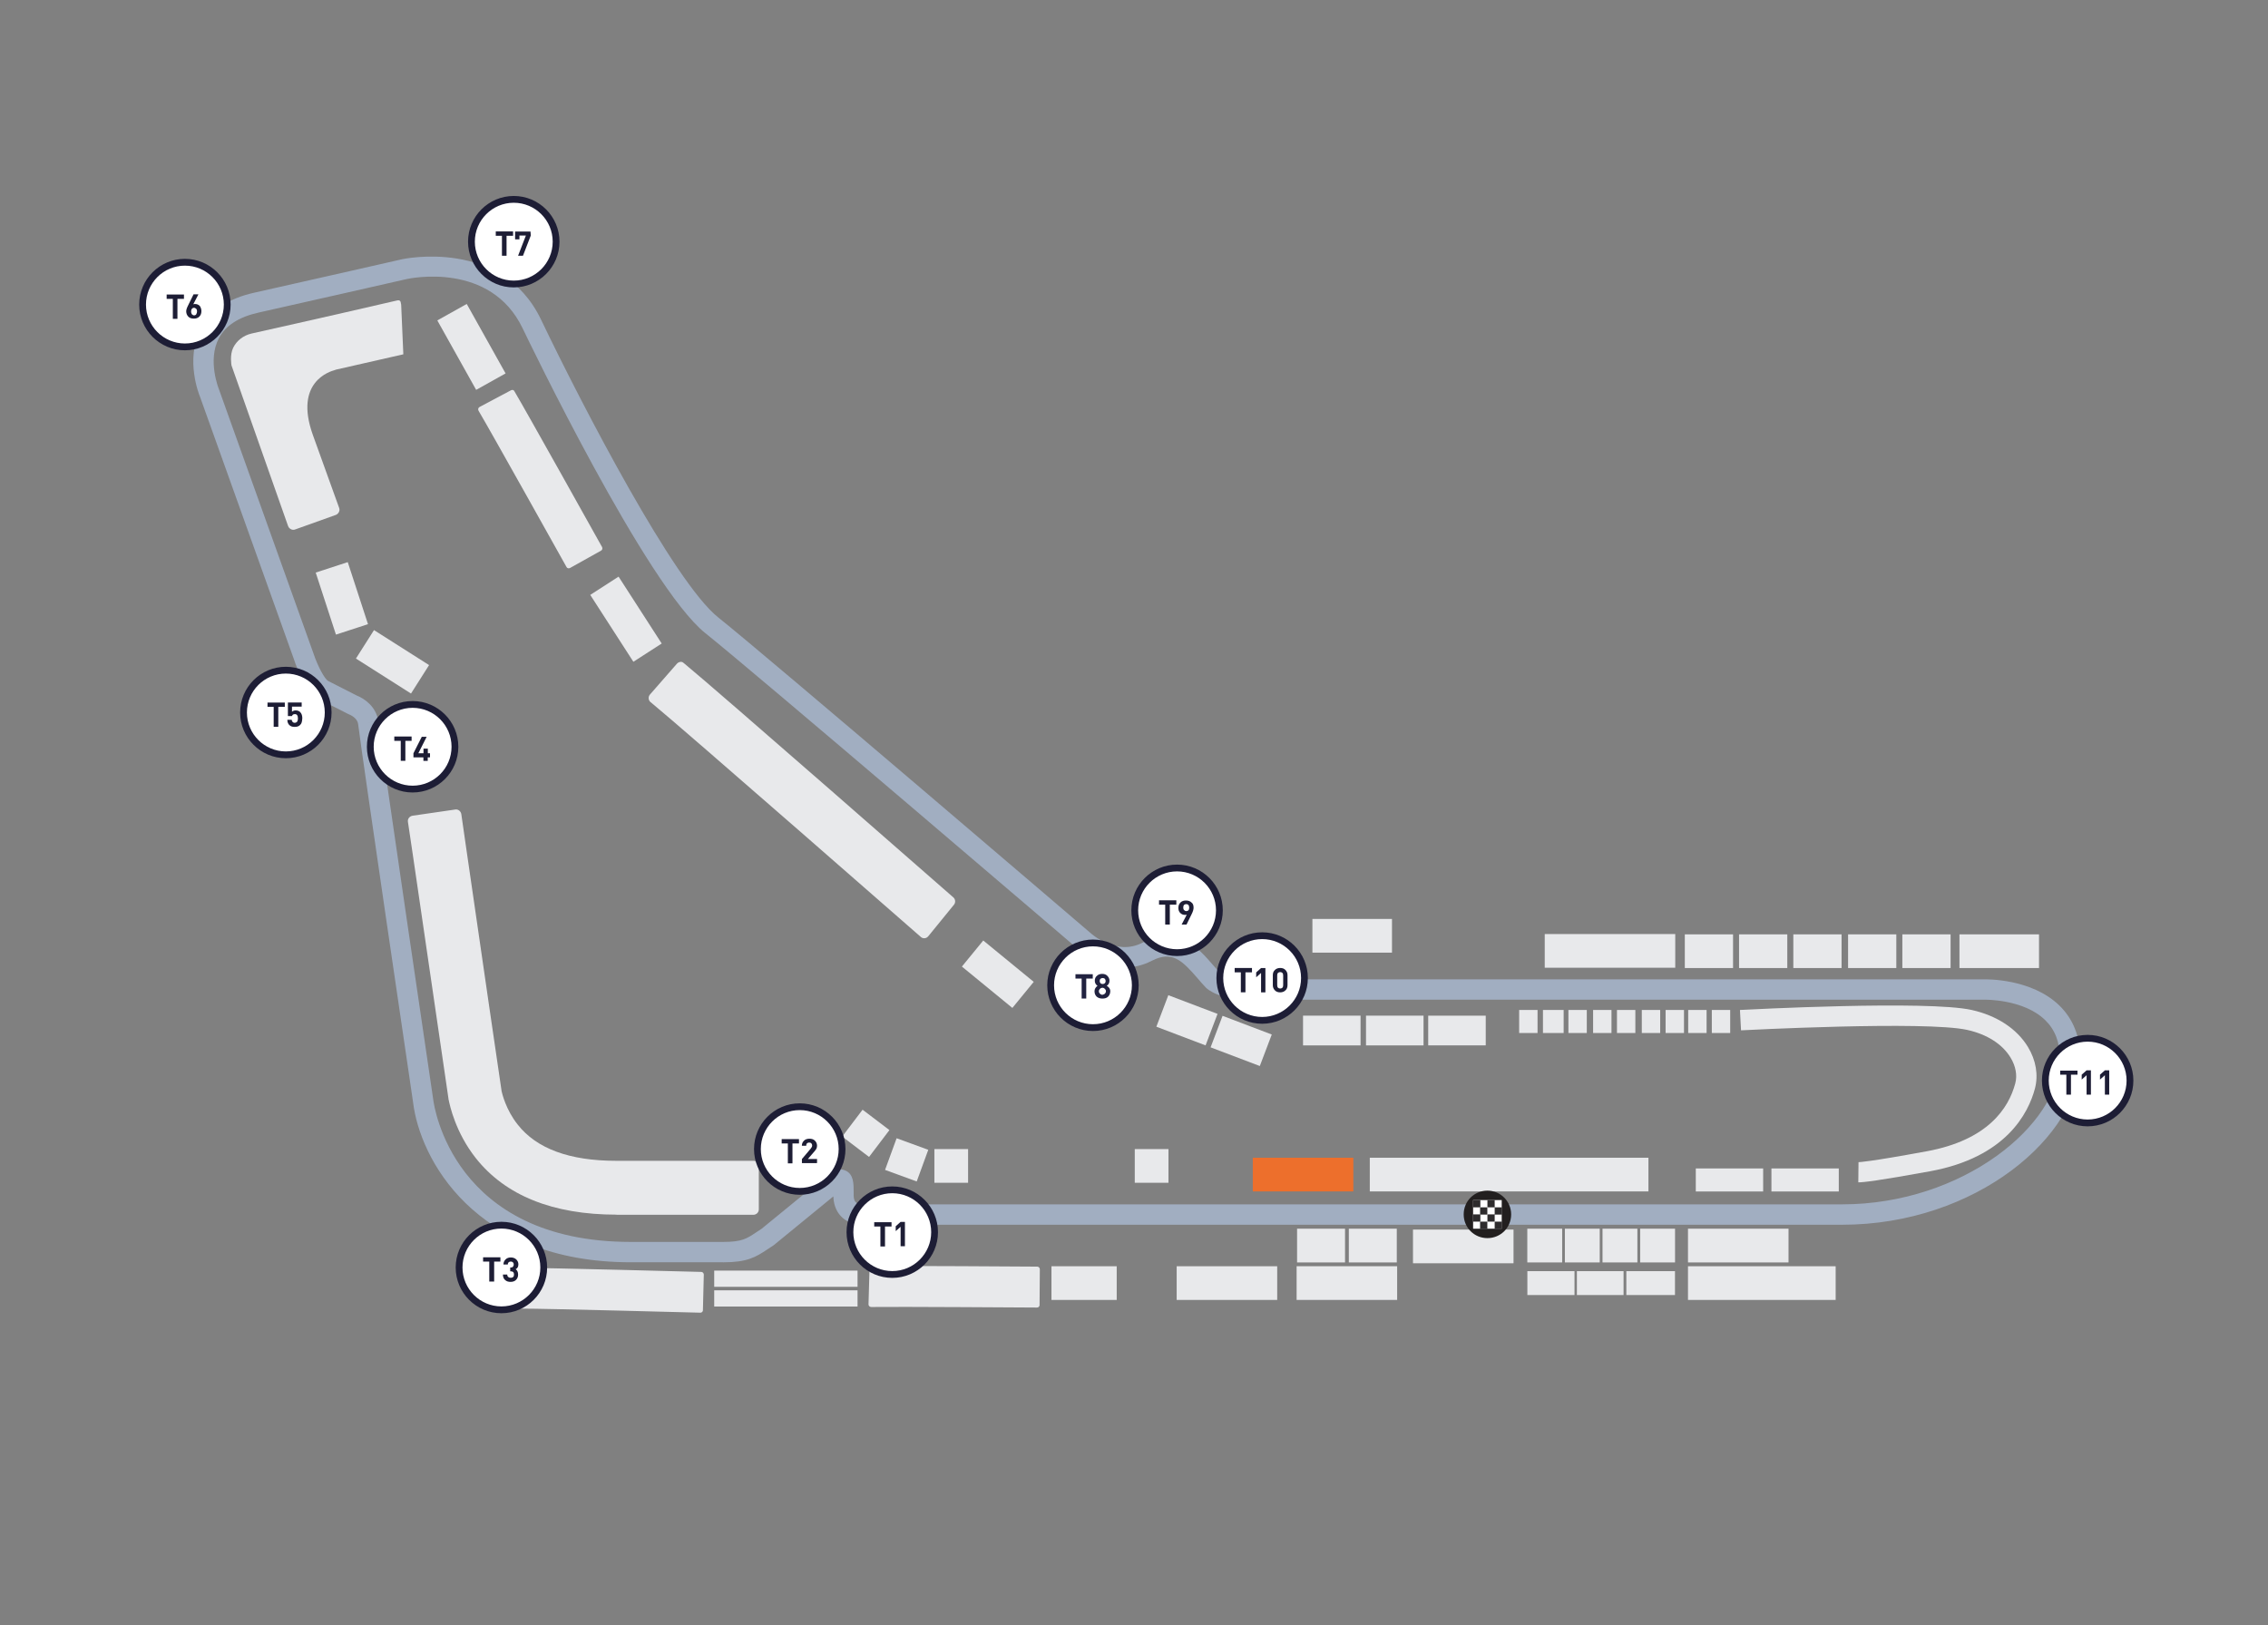 <svg xmlns="http://www.w3.org/2000/svg" id="Laag_1" data-name="Laag 1" viewBox="0 0 1072 768"><rect x="0" y="0" width="1072" height="768" fill="#808080" stroke="none"/><defs><style>.cls-1{fill:#1d1d35}.cls-2{fill:#a1aec1}.cls-3{fill:#e8e9eb}.cls-4{isolation:isolate}.cls-5{fill:#fff}.cls-6{fill:#221f1f}.cls-7{fill:#ed6f2c}.cls-8{fill:#212240}.cls-9{fill:#2e2c2d}</style></defs><path d="M667.87 581.1h47.52v15.93h-47.52z" class="cls-3"/><g id="Track"><path d="M341.81 596.56h-43.6c-74.29 0-99.82-49.39-102.95-75.51-.97-6.58-24.21-164.2-26-178.99h-.03c-.38-2.93-4.12-4.38-4.16-4.4-.16-.06-.37-.15-.53-.23l-13.79-7.02c-6.25-3.23-10.52-14.94-11.68-18.45L94.48 187.35c-.21-.47-7.13-17.33.36-31.81 4.5-8.69 13.01-14.49 25.32-17.21 27.4-6.12 69.83-15.8 69.83-15.8.47-.11 47.18-10.22 65.72 28.49 19.83 41.38 62.85 124.06 83.72 140.74 22.75 18.08 174.17 147.6 175.69 148.9.66.61 12.35 11.33 24.9 4.86 16.8-8.61 26.45 2.58 33.5 10.76 1.05 1.22 2.09 2.43 3.14 3.57.56.42 4.43 3 14.01 3H937.9c.78-.03 22.27-.48 35.46 12.34 6.58 6.39 9.91 14.84 9.91 25.11 0 36.31-49.17 78.52-112.57 78.52H407.6c-.32.02-5.66.21-9.68-3.59-1.77-1.68-3.87-4.72-4.03-9.8l-28 22.91c-.15.12-.31.24-.47.34-.95.6-1.81 1.18-2.62 1.72-5.71 3.83-9.78 6.17-20.98 6.17ZM178.8 340.87c1.74 14.45 25.74 177.26 25.99 178.9.36 2.86 9.31 67.17 93.42 67.17h43.6c8.85 0 11.11-1.52 15.63-4.54.81-.54 1.65-1.11 2.58-1.7l28.47-23.29c2.84-2.51 6.93-6.1 11.13-4.2 3.9 1.77 3.89 6.07 3.88 10.63v.98c0 1.59.33 2.73.99 3.37 1.03 1.01 2.86.98 2.91.99h463.3c57.03 0 102.95-37.7 102.95-68.9 0-7.66-2.28-13.61-6.97-18.18-10.24-9.98-28.46-9.63-28.65-9.65H590.68c-14.28 0-19.79-4.78-20.75-5.74-1.31-1.39-2.5-2.77-3.7-4.16-7.51-8.71-12.21-13.4-21.81-8.49-18.64 9.63-35.05-5.62-35.74-6.27-1.34-1.14-152.63-130.54-175.25-148.52-27.8-22.21-84.03-139.14-86.4-144.1-15.19-31.72-53.3-23.62-54.91-23.26s-42.45 9.68-69.87 15.81c-9.37 2.08-15.71 6.18-18.84 12.2-5.44 10.44-.01 23.83.04 23.96l44.72 124.95c1.99 6 5.3 12.16 6.98 13.02l13.52 6.89c3.5 1.35 9.23 5.27 10.11 12.1l-5.22.67 5.26-.63Z" class="cls-2"/></g><g id="General_Admission" data-name="General Admission"><path d="M291.41 574.05c-30.11 0-52.55-9.04-66.56-26.77-9.55-12.12-12.25-24.88-12.76-27.41 0-.13 0-.26-.13-.38v-.38c-.13-.77-9.3-63.77-16.83-115.13-.9-6.25-2.31-15.55-2.31-15.55-.26-1.41.77-2.69 2.18-2.92l20.13-2.92c1.41-.26 2.69.77 2.92 2.18 0 0 1.41 9.55 2.31 16.06 7.41 51.27 16.58 114.01 16.7 114.62v.13c.26 1.15 2.05 8.91 7.66 15.93 8.91 11.35 24.5 17.09 46.43 17.09h64.96c1.41 0 2.56 1.15 2.56 2.56v20.39c0 1.41-1.15 2.56-2.56 2.56h-64.7v-.06ZM438.63 442.6c-.83.99-2.37 1.09-3.33.26 0 0-112.44-98.43-126.61-110.04-1.06-.87-1.31-1.09-1.31-1.09-.96-.87-1.06-2.44-.22-3.43l12.73-14.56c.83-.99 2.28-1.22 2.98-.61l.61.48C338 325.47 450.67 424.16 450.67 424.16c.96.87 1.06 2.44.22 3.43l-12.28 15.07.03-.06ZM269.38 268.44c-.55.32-1.31.13-1.6-.45 0 0-36.49-65.34-41.2-73.2-.35-.58-.42-.74-.42-.74-.32-.58-.1-1.35.45-1.67l14.88-7.92c.55-.32 1.28-.19 1.51.22l.19.32c4.84 8.05 41.39 73.55 41.39 73.55.32.58.1 1.35-.45 1.67l-14.75 8.24v-.03ZM332.25 619.23c0 .64-.58 1.19-1.22 1.15 0 0-74.8-1.99-84-1.92h-.87c-.64 0-1.19-.61-1.19-1.25l.77-16.83c0-.64.48-1.19.96-1.19h.38c9.39-.06 84.39 1.92 84.39 1.92.64 0 1.19.61 1.19 1.25l-.42 16.86ZM491.38 616.76c0 .64-.55 1.19-1.19 1.19 0 0-68.42-.45-77.59-.26h-.87c-.64 0-1.22-.58-1.22-1.22l.48-16.86c0-.64.45-1.22.93-1.22h.38c9.39-.26 77.97.22 77.97.22.64 0 1.22.58 1.22 1.22l-.13 16.9v.03ZM190.64 167.45l-32 7.28-.26.13c-2.44.64-19.4 5.61-10.58 30.49l12.5 34.69c.51 1.28-.26 2.79-1.54 3.3l-19.27 6.89c-1.28.51-2.79-.26-3.3-1.54l-26.77-75.99s-.9-4.84.77-8.3c1.67-3.43 4.84-5.87 8.66-6.76 27.03-6 68.61-15.55 69-15.68 1.96-.42 1.51 1.89 1.76 1.89" class="cls-3"/></g><g id="Stand"><path d="M645.66 480.01h27.19v14.04h-27.19zM615.9 480.01h27.19v14.04H615.9zM546.569 485.226l5.654-14.893 23.26 8.831-5.654 14.893zM572.205 494.976l5.654-14.893 23.26 8.831-5.654 14.893zM496.99 598.42h30.84v15.93h-30.84zM454.655 456.803l10.096-12.322 23.855 19.546-10.096 12.322zM168.237 311.23l8.543-13.445 26.03 16.538-8.542 13.446zM149.226 270.603l15.144-4.94 9.566 29.318-15.144 4.941zM337.58 609.8h67.75v7.66h-67.75zM337.58 600.5h67.75v7.66h-67.75zM797.85 598.42h69.8v15.93h-69.8zM647.45 547.15h131.71v15.93H647.45zM899.17 441.57h22.8v15.93h-22.8zM873.52 441.57h22.8v15.93h-22.8zM847.64 441.57h22.8v15.93h-22.8zM821.99 441.57h22.8v15.93h-22.8zM796.35 441.57h22.8v15.93h-22.8zM926.16 441.57h37.61v15.93h-37.61zM730.14 441.44h61.69v15.93h-61.69zM441.65 543.05h15.93v15.93h-15.93zM536.36 543.05h15.93v15.93h-15.93zM418.333 552.9l5.465-14.964 14.963 5.464-5.464 14.963zM398.078 537.141l9.63-12.69 12.69 9.63-9.63 12.69z" class="cls-3"/></g><g id="Fin_Start" data-name="Fin Start"><path d="M714.27 573.92c0-6.12-4.97-11.22-11.22-11.22s-11.22 4.97-11.22 11.22 4.97 11.22 11.22 11.22 11.22-4.97 11.22-11.22Z" class="cls-6"/><g><path d="M696.28 567.16h13.53v13.53h-13.53z" class="cls-5"/><path d="M696.28 567.16h3.43v3.43h-3.43zM703.05 567.16h3.43v3.43h-3.43zM696.28 573.92h3.43v3.43h-3.43zM703.05 573.92h3.43v3.43h-3.43zM706.48 570.59h3.43v3.43h-3.43z" class="cls-9"/><path d="M699.58 570.59h3.43v3.43h-3.43zM706.48 577.35h3.43v3.43h-3.43zM699.58 577.35h3.43v3.43h-3.43z" class="cls-9"/></g></g><g><circle id="Ellipse_159" cx="242.83" cy="114.22" r="20.01" class="cls-5" data-name="Ellipse 159"/><path d="M242.84 135.83c-11.92 0-21.61-9.69-21.61-21.61s9.69-21.61 21.61-21.61 21.61 9.69 21.61 21.61-9.69 21.61-21.61 21.61Zm0-40.01c-10.15 0-18.4 8.26-18.4 18.4s8.26 18.4 18.4 18.4 18.4-8.25 18.4-18.4-8.25-18.4-18.4-18.4Z" class="cls-1"/></g><g class="cls-4"><path d="M242.35 111.43h-2.92v9.43h-2.18v-9.43h-2.92v-2.05h8.18v2.05h-.16ZM250.88 111.31l-3.69 9.55h-2.31l3.69-9.55h-3.05v1.8h-2.05v-3.69h7.28l.13 1.92v-.03Z" class="cls-1"/></g><g><circle id="Ellipse_150" cx="87.4" cy="143.95" r="20.01" class="cls-5" data-name="Ellipse 150"/><path d="M87.4 165.55c-11.92 0-21.61-9.69-21.61-21.61s9.69-21.61 21.61-21.61 21.61 9.69 21.61 21.61-9.69 21.61-21.61 21.61Zm0-40.01c-10.15 0-18.4 8.26-18.4 18.4s8.26 18.4 18.4 18.4 18.4-8.25 18.4-18.4-8.25-18.4-18.4-18.4Z" class="cls-1"/></g><g class="cls-4"><path d="M86.79 141.25h-2.92v9.43h-2.18v-9.43h-2.92v-2.05h8.18v2.05h-.16ZM95.19 147.12c0 1.15-.38 1.92-1.03 2.56s-1.54.9-2.56.9-1.92-.26-2.56-.9-1.03-1.54-1.03-2.56c0-.77.38-1.8 1.03-3.05l2.44-4.97h2.31l-2.44 4.71c.26-.13.51-.13.9-.13.77 0 1.54.26 2.18.9.51.77.77 1.54.77 2.56v-.03Zm-2.05 0c0-.51-.13-.9-.38-1.15s-.64-.51-1.03-.51-.77.13-1.03.51c-.26.26-.38.77-.38 1.28s.13.9.38 1.28c.26.26.64.51 1.03.51s.77-.13 1.03-.51c.26-.51.38-.9.38-1.41Z" class="cls-1"/></g><g><circle id="Ellipse_153" cx="135.11" cy="336.73" r="20.01" class="cls-5" data-name="Ellipse 153"/><path d="M135.11 358.34c-11.92 0-21.61-9.69-21.61-21.61s9.69-21.61 21.61-21.61 21.61 9.69 21.61 21.61-9.69 21.61-21.61 21.61Zm0-40.01c-10.15 0-18.4 8.25-18.4 18.4s8.26 18.4 18.4 18.4 18.4-8.26 18.4-18.4-8.25-18.4-18.4-18.4Z" class="cls-1"/></g><g class="cls-4"><path d="M134.59 334.07h-3.05v9.43h-2.18v-9.43h-2.92v-2.05h8.18v2.05h-.03ZM142.87 339.55c0 .64-.13 1.28-.26 1.8s-.38.9-.77 1.28c-.64.64-1.41.9-2.56.9s-1.92-.26-2.56-.9c-.51-.51-.9-1.28-.9-2.44h2.05c.13.9.64 1.41 1.41 1.41.38 0 .77-.13 1.03-.38s.51-.9.51-1.67c0-1.41-.51-2.05-1.41-2.05-.77 0-1.15.26-1.41.9h-1.92v-6.38h6.51v1.92h-4.58v2.44c.38-.38 1.03-.64 1.67-.64.9 0 1.67.26 2.18.77.77.77 1.03 1.8 1.03 3.05Z" class="cls-1"/></g><g><circle id="Ellipse_154" cx="195.03" cy="352.92" r="20.01" class="cls-5" data-name="Ellipse 154"/><path d="M195.03 374.53c-11.92 0-21.61-9.69-21.61-21.61s9.69-21.61 21.61-21.61 21.61 9.69 21.61 21.61-9.69 21.61-21.61 21.61Zm0-40.01c-10.15 0-18.4 8.26-18.4 18.4s8.26 18.4 18.4 18.4 18.4-8.25 18.4-18.4-8.25-18.4-18.4-18.4Z" class="cls-1"/></g><g class="cls-4"><path d="M194.52 350.13h-2.92v9.43h-2.18v-9.43h-3.05v-2.05h8.18v2.05h-.03ZM203.21 357.92h-1.03v1.67h-2.05v-1.67h-4.71V356l3.94-7.79h2.31l-3.94 7.79h2.44v-2.18h2.05V356h1.03v1.92h-.03Z" class="cls-1"/></g><g><circle id="Ellipse_155" cx="237" cy="599.03" r="20.01" class="cls-5" data-name="Ellipse 155"/><path d="M237 620.64c-11.92 0-21.61-9.69-21.61-21.61s9.69-21.61 21.61-21.61 21.61 9.69 21.61 21.61-9.69 21.61-21.61 21.61Zm0-40.02c-10.15 0-18.4 8.26-18.4 18.4s8.25 18.4 18.4 18.4 18.4-8.26 18.4-18.4-8.26-18.4-18.4-18.4Z" class="cls-1"/></g><g class="cls-4"><path d="M236.49 596.24h-2.92v9.43h-2.31v-9.43h-2.92v-2.05h8.18v2.05h-.03ZM244.89 602.36c0 1.15-.38 1.92-1.03 2.56s-1.54.9-2.56.9-1.92-.26-2.56-.9c-.64-.51-1.03-1.41-1.03-2.56h2.05c0 .51.13.9.51 1.15.26.26.64.38 1.15.38s.77-.13 1.15-.38c.26-.26.38-.64.38-1.15s-.13-.9-.38-1.15c-.26-.26-.64-.38-1.15-.38h-.26v-1.8h.26c.51 0 .9-.13 1.03-.38.26-.26.38-.64.38-1.03 0-.51-.13-.77-.38-1.03-.26-.26-.64-.38-1.03-.38s-.77.13-1.03.38c-.26.26-.38.64-.38 1.03h-2.05c0-1.03.38-1.8 1.03-2.44s1.54-.9 2.44-.9c1.03 0 1.8.26 2.56.9.64.64 1.03 1.41 1.03 2.31 0 1.15-.38 1.92-1.28 2.31.64.51 1.15 1.28 1.15 2.56Z" class="cls-1"/></g><g><circle id="Ellipse_156" cx="378.01" cy="543.05" r="20.01" class="cls-5" data-name="Ellipse 156"/><path d="M378.01 564.66c-11.92 0-21.61-9.69-21.61-21.61s9.69-21.61 21.61-21.61 21.61 9.69 21.61 21.61-9.69 21.61-21.61 21.61Zm0-40.02c-10.15 0-18.4 8.26-18.4 18.4s8.25 18.4 18.4 18.4 18.4-8.26 18.4-18.4-8.26-18.4-18.4-18.4Z" class="cls-1"/></g><g class="cls-4"><path d="M377.49 540.39h-2.92v9.43h-2.18v-9.43h-2.92v-2.05h8.18v2.05h-.16ZM385.93 549.68h-6.89v-1.92l4.2-4.97c.38-.51.64-.9.64-1.41 0-.38-.13-.77-.38-1.03s-.64-.38-1.03-.38-.77.13-1.03.38-.38.64-.38 1.15h-2.05c0-1.03.38-1.8 1.03-2.44s1.54-.9 2.56-.9 1.92.26 2.56.9 1.03 1.41 1.03 2.44c0 .51-.13.9-.26 1.28s-.51.77-.9 1.28l-3.17 3.69h4.33v1.92h-.26Z" class="cls-1"/></g><g><circle id="Ellipse_160" cx="421.74" cy="582.32" r="20.01" class="cls-5" data-name="Ellipse 160"/><path d="M421.74 603.93c-11.92 0-21.61-9.69-21.61-21.61s9.69-21.61 21.61-21.61 21.61 9.69 21.61 21.61-9.69 21.61-21.61 21.61Zm0-40.01c-10.15 0-18.4 8.26-18.4 18.4s8.26 18.4 18.4 18.4 18.4-8.26 18.4-18.4-8.25-18.4-18.4-18.4Z" class="cls-1"/></g><g class="cls-4"><path d="M421.23 579.66h-2.92v9.43h-2.18v-9.43h-2.92v-2.05h8.18v2.05h-.16ZM427.73 588.96h-2.05v-9.17l-2.31 2.05v-2.31l2.31-2.05h2.05v11.48Z" class="cls-1"/></g><g><circle id="Ellipse_157" cx="556.36" cy="430.22" r="20.01" class="cls-5" data-name="Ellipse 157"/><path d="M556.36 451.83c-11.92 0-21.61-9.69-21.61-21.61s9.69-21.61 21.61-21.61 21.61 9.69 21.61 21.61-9.69 21.61-21.61 21.61Zm0-40.01c-10.15 0-18.4 8.26-18.4 18.4s8.25 18.4 18.4 18.4 18.4-8.26 18.4-18.4-8.26-18.4-18.4-18.4Z" class="cls-1"/></g><g class="cls-4"><path d="M555.85 427.53h-2.92v9.43h-2.18v-9.43h-2.92v-2.05h8.18v2.05h-.16ZM564.16 428.94c0 .77-.26 1.8-.9 3.05l-2.44 4.97h-2.31l2.44-4.71c-.26.13-.51.13-.9.13-.77 0-1.54-.26-2.18-.9s-.9-1.41-.9-2.44c0-1.15.38-1.92 1.03-2.56s1.54-.9 2.56-.9 1.92.26 2.56.9c.77.51 1.03 1.41 1.03 2.44v.03Zm-2.44 1.28c.26-.26.38-.77.38-1.28s-.13-.9-.38-1.28c-.26-.26-.64-.38-1.03-.38s-.77.13-1.03.38-.38.77-.38 1.28.13.9.38 1.15.64.51 1.03.51.77-.13 1.03-.38Z" class="cls-1"/></g><g><circle id="Ellipse_156-2" cx="516.61" cy="465.65" r="20.01" class="cls-5" data-name="Ellipse 156-2"/><path d="M516.61 487.26c-11.92 0-21.61-9.69-21.61-21.61s9.69-21.61 21.61-21.61 21.61 9.69 21.61 21.61-9.69 21.61-21.61 21.61Zm0-40.01c-10.15 0-18.4 8.26-18.4 18.4s8.25 18.4 18.4 18.4 18.4-8.25 18.4-18.4-8.26-18.4-18.4-18.4Z" class="cls-1"/></g><g class="cls-4"><path d="M516.35 462.48h-2.92v9.43h-2.18v-9.43h-2.92v-2.05h8.18v2.05h-.16ZM524.78 468.47c0 1.03-.38 1.92-1.03 2.56s-1.54.9-2.69.9c-1.03 0-1.92-.26-2.69-.9-.64-.64-1.03-1.41-1.03-2.56 0-1.03.51-1.92 1.41-2.56-.9-.64-1.28-1.41-1.28-2.44s.38-1.8 1.03-2.31c.64-.64 1.54-.9 2.44-.9 1.03 0 1.8.26 2.44.9s1.03 1.41 1.03 2.31c0 1.03-.38 1.8-1.28 2.44 1.15.64 1.67 1.54 1.67 2.56Zm-2.56 1.16c.26-.26.51-.64.51-1.15s-.13-.77-.51-1.15c-.26-.26-.64-.51-1.15-.51-.38 0-.77.13-1.15.51s-.51.64-.51 1.15.13.77.51 1.15c.26.26.64.51 1.15.51.51-.13.9-.26 1.15-.51Zm.38-6c0-.38-.13-.77-.38-1.03s-.64-.38-1.03-.38-.77.13-1.03.38-.38.64-.38 1.03.13.77.38 1.03.64.38 1.03.38.77-.13 1.03-.38.38-.51.38-1.03Z" class="cls-8"/></g><g><circle id="Ellipse_151" cx="596.57" cy="462.22" r="20.01" class="cls-5" data-name="Ellipse 151"/><path d="M596.57 483.83c-11.92 0-21.61-9.69-21.61-21.61s9.69-21.61 21.61-21.61 21.61 9.69 21.61 21.61-9.69 21.61-21.61 21.61Zm0-40.01c-10.15 0-18.4 8.26-18.4 18.4s8.26 18.4 18.4 18.4 18.4-8.26 18.4-18.4-8.26-18.4-18.4-18.4Z" class="cls-1"/></g><g class="cls-4"><path d="M591.6 459.53h-2.92v9.43h-2.18v-9.43h-2.92v-2.05h8.18v2.05h-.16ZM598.11 468.99h-2.05v-9.17l-2.31 2.05v-2.31l2.31-2.05h2.05v11.48ZM608.56 465.65c0 1.03-.38 1.92-1.03 2.44-.64.64-1.54.9-2.44.9-1.03 0-1.8-.26-2.44-.9s-1.03-1.41-1.03-2.44v-4.84c0-1.03.38-1.92 1.03-2.44.64-.64 1.54-.9 2.44-.9 1.03 0 1.8.26 2.44.9s1.03 1.41 1.03 2.44v4.84Zm-2.05 0v-4.71c0-.51-.13-.9-.38-1.15s-.64-.38-1.03-.38-.77.13-1.03.38-.38.64-.38 1.15v4.71c0 .51.13.9.38 1.15s.64.38 1.03.38.77-.13 1.03-.38.38-.64.38-1.15Z" class="cls-1"/></g><g><circle id="Ellipse_146" cx="986.76" cy="510.7" r="20.01" class="cls-5" data-name="Ellipse 146"/><path d="M986.76 532.31c-11.92 0-21.61-9.69-21.61-21.61s9.69-21.61 21.61-21.61 21.61 9.69 21.61 21.61-9.69 21.61-21.61 21.61Zm0-40.02c-10.15 0-18.4 8.26-18.4 18.4s8.26 18.4 18.4 18.4 18.4-8.26 18.4-18.4-8.26-18.4-18.4-18.4Z" class="cls-1"/></g><g class="cls-4"><path d="M981.79 507.91h-2.92v9.43h-2.18v-9.43h-2.92v-1.92h8.18v1.92h-.16ZM988.3 517.33h-2.05v-9.17l-2.31 2.05v-2.31l2.31-2.05h2.05v11.48ZM996.95 517.33h-2.05v-9.17l-2.31 2.05v-2.31l2.31-2.05h2.05v11.48Z" class="cls-1"/></g><path d="M620.33 434.29h37.61v15.93h-37.61zM675.06 480.01h27.19v14.04h-27.19zM612.86 598.42h47.52v15.93h-47.52z" class="cls-3"/><path d="M592.15 547.15h47.52v15.93h-47.52z" class="cls-7"/><path d="M556.17 598.42h47.52v15.93h-47.52zM797.85 580.69h47.52v15.93h-47.52zM721.9 580.69h16.48v15.93H721.9zM739.66 580.69h16.48v15.93h-16.48zM757.45 580.69h16.48v15.93h-16.48zM775.25 580.69h16.48v15.93h-16.48zM809.11 477.32h8.69v10.87h-8.69zM797.95 477.32h8.69v10.87h-8.69zM787.27 477.32h8.69v10.87h-8.69zM776.02 477.32h8.69v10.87h-8.69zM764.28 477.32h8.69v10.87h-8.69zM753 477.32h8.69v10.87H753zM741.33 477.32h8.69v10.87h-8.69zM729.3 477.32h9.78v10.87h-9.78zM718.05 477.32h8.69v10.87h-8.69zM801.54 552.22h31.84v10.87h-31.84zM837.29 552.22h31.84v10.87h-31.84zM721.93 600.76h22.28v11.29h-22.28zM745.34 600.76h22.06v11.29h-22.06zM768.71 600.76h22.99v11.29h-22.99zM613.08 580.69h22.67v15.93h-22.67zM637.54 580.69h22.67v15.93h-22.67zM278.99 281.153l13.387-8.634 20.384 31.606-13.387 8.634zM206.705 151.428l13.903-7.776 18.36 32.824-13.903 7.776zM878.45 549.24c.42 0 5.03-.13 32.19-5.13 29.02-5.32 38.79-20.39 41.9-32.09 1.03-3.82.22-8.18-2.24-12.22-3.85-6.35-11.09-10.97-20.42-13.05-19.75-4.39-106.09.16-106.96.19l-.51-9.62c3.59-.19 88.55-4.65 109.55 0 11.89 2.66 21.32 8.85 26.55 17.44 3.85 6.32 5 13.31 3.33 19.69-3.14 11.77-13.72 32.51-49.47 39.08-24.75 4.52-31.71 5.26-34.02 5.26" class="cls-3"/></svg>